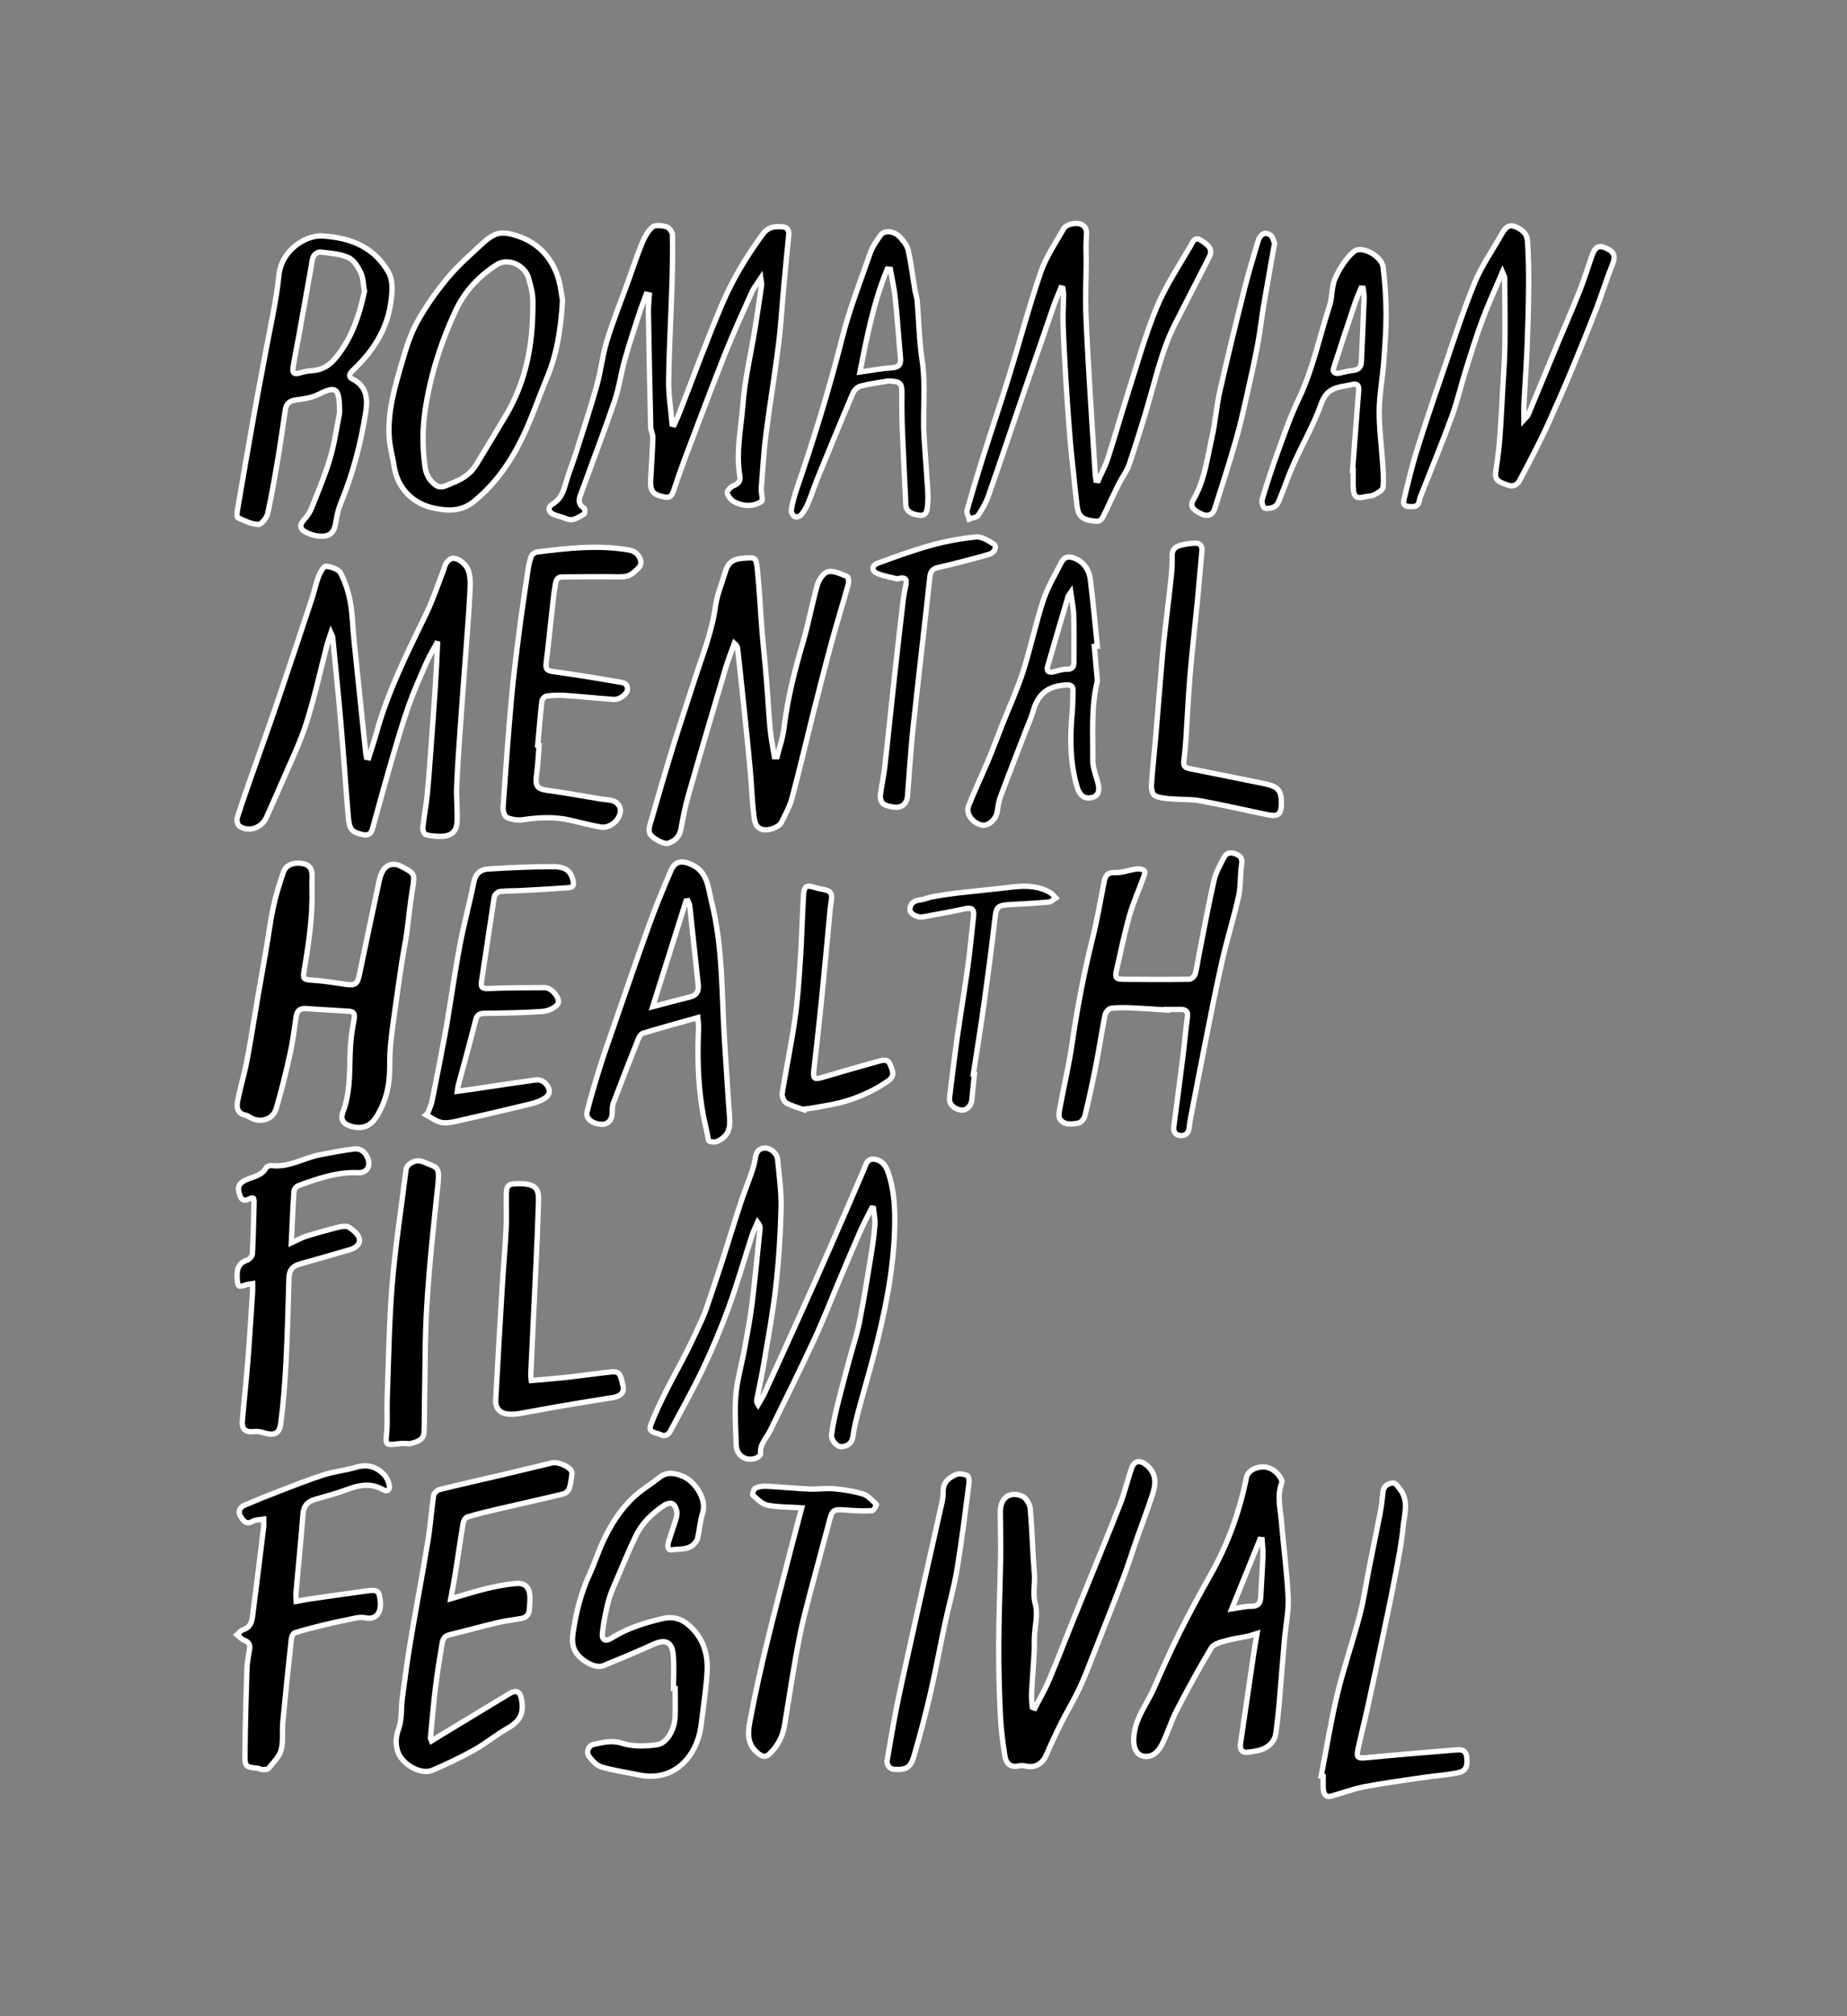<?xml version="1.0" encoding="utf-8"?>
<!-- Generator: Adobe Illustrator 27.2.0, SVG Export Plug-In . SVG Version: 6.00 Build 0)  -->
<svg version="1.1" id="Layer_1" xmlns="http://www.w3.org/2000/svg" xmlns:xlink="http://www.w3.org/1999/xlink" x="0px" y="0px"
	 fill="currentColor" stroke="#ffffff"
	 viewBox="0 0 346.63 378.15" style="enable-background:new 0 0 346.63 378.15;" xml:space="preserve">
<rect x="0" y="0" width="346.63" height="378.15" fill="#808080" stroke="none"/>
<g>
	<g>
		<path d="M163.61,226.56c-0.71,1.41-1.47,2.8-2.11,4.25c-1.34,3.04-2.63,6.1-3.92,9.16c-1.59,3.76-3.06,7.57-4.78,11.27
			c-2.66,5.73-5.47,11.4-8.26,17.07c-0.7,1.42-2,2.57-1.8,4.39c0.03,0.23-0.52,0.65-0.87,0.78c-1.86,0.68-3.64-0.47-3.7-2.44
			c-0.1-3.13-0.33-6.28-0.07-9.39c0.25-2.9,1.1-5.76,1.62-8.64c0.51-2.81,1.06-5.62,1.41-8.45c0.58-4.71,1.03-9.43,1.51-14.15
			c0.04-0.36-0.11-0.73-0.46-1.18c-0.36,0.84-0.78,1.66-1.06,2.52c-1.46,4.47-2.74,8.99-4.35,13.4c-1.43,3.94-3.07,7.82-4.87,11.61
			c-1.87,3.94-4.04,7.75-6.07,11.61c-0.43,0.82-1.12,1.09-1.91,0.68c-0.77-0.4-2.36-0.29-1.78-1.82c0.78-2.08,1.75-4.09,2.74-6.08
			c1.29-2.59,2.72-5.11,4.03-7.7c1-1.99,1.93-4.01,2.86-6.04c0.37-0.81,0.68-1.65,0.97-2.5c0.96-2.84,1.92-5.67,2.84-8.52
			c1.13-3.51,2.19-7.04,3.34-10.54c0.66-2.01,1.46-3.98,2.15-5.98c0.29-0.85,0.54-1.74,0.67-2.63c0.17-1.13,0.62-1.91,1.87-1.92
			c1.02-0.01,2.23,1.04,2.33,2.1c0.27,3.04,0.72,6.1,0.65,9.13c-0.12,4.93-0.44,9.87-0.99,14.77c-0.54,4.81-1.44,9.58-2.24,14.36
			c-0.38,2.29-0.9,4.56-1.34,6.84c-0.05,0.26-0.01,0.55,0.24,0.94c0.42-0.74,0.91-1.46,1.26-2.24c2.21-4.83,4.41-9.66,6.59-14.5
			c1.87-4.16,3.74-8.32,5.57-12.5c2.17-4.95,4.31-9.92,6.45-14.88c0.39-0.91,0.56-2.06,1.9-1.93c1.37,0.13,2.18,1.14,2.59,2.3
			c1.27,3.6,1.4,7.36,1.27,11.12c-0.28,7.91-1.88,15.6-3.88,23.23c-0.94,3.58-1.99,7.14-2.95,10.72c-0.4,1.51-0.77,3.04-0.98,4.59
			c-0.18,1.3-0.95,1.83-2.07,1.96c-0.9,0.1-2.09-1.2-1.95-2.26c0.24-1.83,0.64-3.64,1.08-5.43c0.71-2.9,1.5-5.78,2.27-8.67
			c0.62-2.33,1.41-4.64,1.88-7c0.83-4.18,1.5-8.39,2.19-12.6c0.31-1.91,0.58-3.83,0.72-5.75c0.07-0.99-0.18-2.01-0.28-3.02
			C163.82,226.57,163.71,226.56,163.61,226.56z"/>
		<path d="M47.4,240.75c-0.5,0.08-0.82,0.1-1.12,0.19c-1.58,0.52-1.67,0.44-1.77-1.17c-0.1-1.57,0.14-2.86,1.9-3.44
			c0.42-0.14,0.94-0.76,0.96-1.18c0.17-3.28,0.23-6.56,0.32-9.85c0-0.18-0.08-0.36-0.12-0.52c-0.13-0.05-0.24-0.14-0.3-0.12
			c-0.87,0.33-1.75,0.98-2.27-0.5c-0.5-1.44-0.24-2.21,1.1-2.84c1.35-0.63,2.99-0.76,3.83-2.29c0.14-0.26,0.69-0.46,1.02-0.42
			c3.26,0.39,6.01-1.42,9.04-2.02c2.14-0.42,4.29-0.83,6.45-1.1c1.27-0.16,2.13,0.58,2.6,1.8c0.58,1.49-0.23,2.72-1.84,2.65
			c-3.96-0.17-7.6,1.12-11.22,2.44c-0.36,0.13-0.79,0.66-0.81,1.03c-0.21,3.11-0.33,6.23-0.5,9.7c1.17-0.54,1.95-0.99,2.78-1.25
			c2.09-0.64,4.2-1.24,6.32-1.76c0.57-0.14,1.37-0.18,1.8,0.12c0.76,0.53,1.68,1.27,1.86,2.08c0.24,1.05-0.71,1.77-1.77,2.08
			c-3.15,0.91-6.29,1.83-9.45,2.71c-1.35,0.37-1.94,1.2-1.98,2.58c-0.15,5.23-0.28,10.46-0.55,15.68c-0.2,3.88-0.48,7.77-0.99,11.62
			c-0.27,2-1.25,2.33-3.19,1.75c-0.57-0.17-1.22-0.31-1.8-0.23c-1.57,0.21-2.36-0.4-2.22-2c0.32-3.78,0.74-7.55,1.04-11.33
			c0.34-4.26,0.59-8.52,0.88-12.78C47.43,241.89,47.4,241.38,47.4,240.75z"/>
		<path d="M99.72,258.92c2.34-0.21,4.61-0.38,6.86-0.63c2.73-0.3,5.45-0.71,8.18-0.99c1.4-0.14,1.69,0.31,2.17,2.69
			c0.23,1.15-0.41,1.68-1.35,2c-0.4,0.14-0.84,0.16-1.26,0.23c-3.44,0.57-6.89,1.12-10.33,1.71c-2.13,0.37-4.26,0.81-6.39,1.17
			c-0.75,0.12-1.53,0.18-2.27,0.11c-1.52-0.14-2.39-1.13-2.3-2.65c0.39-7.11,0.8-14.21,1.23-21.32c0.22-3.64,0.55-7.28,0.73-10.93
			c0.11-2.13-0.02-4.26,0.03-6.39c0.03-1.76,0.54-1.91,2.3-1.92c4.18-0.03,3.79,1.7,3.7,4.64c-0.21,6.8-0.59,13.59-0.9,20.38
			c-0.17,3.61-0.34,7.22-0.51,10.82C99.6,258.16,99.68,258.48,99.72,258.92z"/>
		<path d="M75.59,270.72c-0.13,0.01-0.61,0.03-1.08,0.09c-2.15,0.26-2.16,0.12-1.96-1.96c0.21-2.1,0.03-4.23,0.11-6.34
			c0.27-7.21,0.35-14.43,0.94-21.61c0.59-7.2,1.71-14.36,2.6-21.53c0.14-1.12,1.9-2.06,3.19-1.48c2.48,1.12,3.18,0.62,2.81,4.16
			c-0.79,7.48-1.61,14.96-2.08,22.47c-0.4,6.21-0.32,12.45-0.45,18.68c-0.04,1.81,0,3.62-0.09,5.43c-0.07,1.43-1.27,1.76-2.36,2.08
			C76.82,270.82,76.36,270.72,75.59,270.72z"/>
	</g>
	<g>
		<path d="M84.59,299.85c2.49-0.71,4.61-1.4,6.78-1.92c1.79-0.43,3.61-0.78,5.44-0.94c1.76-0.16,2.59,0.75,2.65,2.57
			c0.02,0.76-0.07,1.52-0.11,2.28c-0.05,0.93-0.54,1.52-1.46,1.69c-1.54,0.29-3.11,0.46-4.63,0.82c-3,0.71-5.97,1.55-8.97,2.27
			c-1.1,0.26-1.24,1.1-1.37,1.93c-0.42,2.58-0.86,5.16-1.17,7.75c-0.39,3.2-0.66,6.42-0.97,9.63c-0.01,0.12,0.09,0.26,0.21,0.58
			c0.71-0.44,1.37-0.85,2.03-1.25c4.19-2.54,8.39-5.07,12.58-7.61c1.28-0.77,2.01-0.43,2.28,1.07c0.49,2.71-0.33,4.11-2.69,5.46
			c-2.14,1.22-4.05,2.83-6.2,4.03c-2.53,1.41-5.17,2.66-7.83,3.8c-2.23,0.95-5.75-1.16-6.5-3.48c-0.5-1.56-0.38-2.82,0.18-4.38
			c0.63-1.76,0.41-3.82,0.67-5.73c0.47-3.58,0.95-7.17,1.55-10.73c1.04-6.21,2.22-12.41,3.24-18.62c0.47-2.85,0.66-5.75,1.08-8.61
			c0.06-0.43,0.69-0.99,1.15-1.1c3.99-0.99,8-1.88,12.01-2.82c3.04-0.71,6.07-1.47,9.11-2.18c1.02-0.24,3.1,0.63,3.59,1.51
			c0.12,0.22,0.11,0.55,0.07,0.82c-0.13,0.86-0.21,1.76-0.51,2.57c-0.15,0.4-0.67,0.84-1.11,0.94c-4.06,0.98-8.15,1.88-12.22,2.83
			c-1.94,0.45-3.88,0.91-5.79,1.49c-0.35,0.11-0.69,0.74-0.77,1.18c-0.53,3.19-0.98,6.39-1.49,9.58
			C85.2,296.67,84.92,298.05,84.59,299.85z"/>
		<path d="M194.2,320.39c0.92-1.8,1.95-3.55,2.73-5.41c1.66-3.94,3.18-7.94,4.79-11.9c2.82-6.96,5.7-13.89,8.46-20.87
			c0.89-2.24,1.41-4.63,2.22-6.91c0.51-1.45,1.67-1.48,2.86-0.45c1.85,1.61,1.66,3.53,1.02,5.49c-0.87,2.66-1.87,5.26-2.8,7.9
			c-0.88,2.5-1.66,5.04-2.6,7.52c-1.83,4.83-3.74,9.64-5.64,14.44c-0.86,2.18-1.68,4.37-2.68,6.49c-1.03,2.18-2.29,4.25-3.37,6.4
			c-1,2-1.95,4.02-2.83,6.07c-0.72,1.66-2.13,2.47-3.85,2.07c-0.41-0.09-0.87-0.14-1.27-0.04c-1.61,0.39-2.44-0.48-2.65-1.84
			c-0.4-2.53-0.73-5.09-0.85-7.65c-0.21-4.42-0.33-8.85-0.31-13.27c0.02-5.37,0.26-10.74,0.35-16.12c0.05-2.9-0.04-5.81-0.05-8.72
			c-0.01-2.61,1.66-3.95,4.07-3c0.73,0.29,1.46,1.49,1.54,2.33c0.37,4.1,0.45,8.22,0.79,12.33c0.15,1.85-0.37,3.64,0.17,5.6
			c0.52,1.9-0.08,4.1-0.17,6.16c-0.04,1.03,0.01,2.06-0.05,3.09c-0.15,2.54-0.36,5.08-0.49,7.62c-0.04,0.83,0.09,1.67,0.15,2.5
			C193.88,320.29,194.04,320.34,194.2,320.39z"/>
		<path d="M235.92,306.35c-0.8,0.24-1.27,0.43-1.76,0.53c-1.39,0.29-2.81,0.47-4.18,0.86c-0.94,0.27-2.21,0.59-2.64,1.3
			c-2.3,3.83-4.45,7.76-6.5,11.73c-1.06,2.05-1.72,4.31-2.76,6.38c-0.6,1.2-1.58,2.35-3.13,2.27c-1.87-0.09-2.46-2-2.07-4.46
			c0.49-3.13,2.44-5.51,3.65-8.26c1.55-3.53,3.13-7.05,4.85-10.5c1.83-3.65,3.78-7.25,5.79-10.81c3.27-5.77,5.49-11.91,6.78-18.41
			c0.12-0.61,0.91-1.32,1.54-1.56c1.88-0.7,3.5-0.15,4.67,1.51c0.23,0.33,0.52,0.86,0.41,1.15c-0.96,2.4-0.29,4.8-0.09,7.18
			c0.39,4.78,1.05,9.55,1.27,14.34c0.12,2.62-0.46,5.27-0.69,7.91c-0.37,4.2-0.68,8.41-1.05,12.62c-0.15,1.66-0.34,3.31-0.57,4.96
			c-0.23,1.63-1.51,2.83-3.38,3.24c-0.6,0.13-1.22,0.24-1.83,0.3c-1.14,0.12-1.59-0.47-1.42-1.63c0.82-5.49,1.61-10.98,2.42-16.47
			C235.41,309.22,235.65,307.93,235.92,306.35z M231.16,301.75c1.44-0.21,2.56-0.51,3.66-0.49c1.28,0.03,1.72-0.56,1.78-1.68
			c0.14-2.65,0.32-5.3,0.42-7.96c0.04-0.95-0.11-1.9-0.17-2.85c-0.13-0.01-0.27-0.02-0.4-0.04
			C234.72,292.97,233,297.2,231.16,301.75z"/>
		<path d="M49.48,284.93c-0.8,0.13-1.54,0.07-2.04,0.38c-1.26,0.77-1.8-0.17-2.28-0.9c-0.57-0.88-0.17-1.71,0.75-2.11
			c2.14-0.92,4.3-1.79,6.47-2.62c2.79-1.07,5.58-2.18,8.43-3.09c1.96-0.62,4.06-0.82,6.04-1.41c2.09-0.62,3.79-0.09,5.22,1.38
			c0.5,0.51,0.86,1.28,0.99,1.98c0.14,0.75-0.24,1.38-1.19,0.84c-2.18-1.25-4.33-0.91-6.56-0.08c-1.99,0.75-4.06,1.31-6.11,1.89
			c-1.45,0.41-2.22,1.19-2.34,2.79c-0.38,4.93-0.88,9.86-1.32,14.79c-0.04,0.46,0.03,0.93,0.06,1.58c0.94-0.17,1.75-0.35,2.57-0.47
			c3.63-0.52,7.26-1.04,10.89-1.53c0.85-0.11,1.91-0.24,2.14,0.85c0.21,0.99,0.33,2.2-0.05,3.08c-0.37,0.86-1.23,1.45-2.59,1.14
			c-1.16-0.26-2.5,0.23-3.75,0.46c-1.45,0.27-2.88,0.6-4.31,0.95c-1.74,0.43-3.47,0.86-5.18,1.4c-0.31,0.1-0.59,0.71-0.64,1.11
			c-0.57,5.24-1.12,10.48-1.61,15.73c-0.16,1.73,0.13,3.55-0.32,5.17c-0.35,1.28-1.5,2.36-2.38,3.45c-0.19,0.23-0.78,0.19-1.18,0.19
			c-0.27,0-0.54-0.21-0.82-0.24c-2.3-0.25-2.42-0.25-2.4-2.68c0.05-5.32,0.2-10.64,0.37-15.96c0.04-1.27,0.32-2.53,0.51-3.8
			c0.13-0.87-0.29-1.29-1.07-1.6c-0.49-0.19-0.86-0.66-1.29-1c0.37-0.32,0.69-0.8,1.12-0.93c1.76-0.57,1.73-2.09,1.9-3.46
			c0.69-5.28,1.33-10.57,1.97-15.85C49.52,285.99,49.48,285.61,49.48,284.93z"/>
		<path d="M126.39,316.67c0-2.09,0.14-4.19-0.04-6.27c-0.22-2.5-1.48-3.03-3.74-2c-3.11,1.41-6.27,2.73-9.43,4.02
			c-1.35,0.55-3.88-0.81-5-2.37c-0.86-1.21-0.81-2.57-0.63-3.81c0.55-3.81,1.49-7.53,3.12-11.05c0.91-1.97,1.57-4.07,2.48-6.04
			c1.52-3.29,3.46-6.34,6.21-8.75c1.38-1.21,2.98-2.16,4.41-3.31c1.47-1.19,3.09-0.76,4.46-0.17c2.17,0.92,4.48,4.24,3.63,6.87
			c-0.49,1.52-0.59,3.17-0.94,4.75c-0.08,0.38-0.39,0.74-0.67,1.04c-1.14,1.18-2.74,0.86-4.13,1.09c-0.91,0.16-0.84-0.84-0.65-1.49
			c0.38-1.28,0.85-2.53,1.24-3.8c0.18-0.59,0.39-1.23,0.32-1.81c-0.07-0.55-0.36-1.25-0.79-1.53c-0.32-0.21-1.11-0.04-1.52,0.23
			c-2.25,1.49-4.2,3.33-5.39,5.78c-1.32,2.73-2.47,5.55-3.66,8.34c-0.56,1.31-1.16,2.63-1.51,4c-0.49,1.91-0.88,3.87-1.1,5.83
			c-0.15,1.41,0.53,1.75,1.74,0.99c2.94-1.85,6.2-2.85,9.54-3.64c1.82-0.43,3.44-0.06,4.89,1.2c2.66,2.3,3.65,5.29,3.48,8.66
			c-0.13,2.61-0.51,5.22-0.84,7.82c-0.21,1.61-0.34,3.26-0.84,4.79c-1.58,4.85-5.61,8.03-11.19,6.84c-2.31-0.49-4.68-0.81-6.94-1.47
			c-0.9-0.27-1.72-1.16-2.33-1.96c-0.62-0.81-0.15-2.07,0.85-2.28c1.75-0.37,3.4-0.84,5.38-0.2c1.99,0.64,4.34,0.55,6.46,0.27
			c1.93-0.25,3.39-2.9,3.45-5.42c0.04-1.71,0.01-3.43,0-5.14C126.6,316.67,126.5,316.67,126.39,316.67z"/>
		<path d="M247.95,333.1c0.99-5.12,1.81-10.28,3.03-15.34c1.2-4.98,2.9-9.83,4.2-14.79c0.76-2.88,1.17-5.86,1.75-8.79
			c0.69-3.5,1.43-6.99,2.1-10.49c0.24-1.26,0.38-2.53,0.51-3.81c0.1-0.92,0.54-1.44,1.46-1.68c0.96-0.25,1.15,0.4,1.62,0.96
			c1.88,2.26,0.94,4.79,0.71,7.18c-0.31,3.16-0.93,6.29-1.53,9.42c-0.79,4.15-1.67,8.27-2.54,12.4c-0.84,3.98-1.69,7.95-2.56,11.92
			c-0.57,2.6-1.23,5.18-1.8,7.78c-0.4,1.82-0.17,1.96,1.63,1.79c5.49-0.53,10.99-0.99,16.49-1.43c0.9-0.07,2-0.22,2.22,1.18
			c0.27,1.72-0.08,2.76-1.53,3.06c-2.26,0.47-4.59,0.61-6.87,0.95c-3.62,0.53-7.25,1.02-10.85,1.71c-2.09,0.4-4.11,1.19-6.18,1.75
			c-1.02,0.28-1.38-0.44-1.46-1.27c-0.07-0.8-0.02-1.62-0.02-2.43C248.21,333.15,248.08,333.12,247.95,333.1z"/>
		<path d="M150.46,282.79c-2.29-0.15-4.4-0.1-6.43-0.49c-1-0.19-1.89-1.13-2.72-1.87c-0.15-0.13,0.12-1.14,0.42-1.3
			c0.6-0.3,1.36-0.42,2.04-0.39c2.7,0.14,5.39,0.41,8.08,0.53c1.56,0.07,3.14-0.19,4.69-0.05c1.83,0.17,3.68,0.45,5.43,0.99
			c0.96,0.3,1.74,1.23,2.51,1.96c0.06,0.06-0.51,1.15-0.83,1.17c-1.5,0.08-3.01,0.01-4.52-0.1c-2.93-0.22-2.9-0.23-3.66,2.69
			c-1.48,5.63-3.05,11.24-4.48,16.89c-0.7,2.76-1.22,5.56-1.72,8.37c-0.73,4.15-1.36,8.32-2.05,12.48c-0.35,2.08-1.32,3.86-2.83,5.3
			c-0.63,0.6-1.27,0.56-2.11-0.11c-2.3-1.83-1.89-4.22-1.45-6.5c0.89-4.66,1.91-9.3,3.03-13.92c1.49-6.15,3.12-12.26,4.69-18.39
			C149.17,287.67,149.8,285.3,150.46,282.79z"/>
		<path d="M166.47,330.29c0.59-3.33,1.12-6.67,1.78-9.98c0.74-3.73,1.58-7.43,2.4-11.14c1.1-5,2.23-10,3.35-15
			c0.79-3.51,1.6-7.02,2.37-10.54c0.27-1.25,0.66-2.53,0.63-3.79c-0.05-1.82,1.06-2.68,2.4-3.28c0.58-0.26,1.49-0.1,2.12,0.17
			c0.28,0.12,0.4,0.99,0.33,1.49c-0.7,5.37-1.35,10.75-2.24,16.09c-0.56,3.4-1.53,6.72-2.25,10.1c-0.94,4.36-1.73,8.76-2.73,13.11
			c-0.93,4.01-1.98,8-3.14,11.95c-0.61,2.08-1.54,2.52-3.66,2.37C166.98,331.77,166.51,331.22,166.47,330.29z"/>
	</g>
	<g>
		<path d="M69.2,142.12c0.49-1.56,1.02-3.1,1.45-4.68c2.17-7.84,5.82-15.06,9.34-22.34c1.27-2.64,2.19-5.45,3.26-8.18
			c0.03-0.09,0.06-0.18,0.08-0.27c0.27-1.14,1.06-2.16,2.12-1.9c0.93,0.23,2.01,1.18,2.38,2.08c0.47,1.17,0.45,2.6,0.38,3.91
			c-0.17,3.61-0.47,7.22-0.73,10.82c-0.35,4.79-0.73,9.57-1.06,14.35c-0.27,3.84-0.55,7.69-0.71,11.53
			c-0.09,2.16,0.15,4.34,0.08,6.5c-0.06,2.03-1.05,2.91-3.09,2.92c-0.94,0-1.91-0.07-2.81-0.32c-0.29-0.08-0.59-0.84-0.55-1.26
			c0.23-2.11,0.64-4.2,0.85-6.32c0.33-3.44,0.55-6.88,0.81-10.33c0.45-6.06,0.9-12.12,1.13-18.3c-0.69,1.28-1.47,2.53-2.06,3.86
			c-1.19,2.7-2.4,5.4-3.38,8.17c-1.19,3.39-2.2,6.86-3.21,10.31c-1.24,4.24-2.4,8.51-3.58,12.77c-0.26,0.95-0.81,1.32-1.8,1.1
			c-2.13-0.48-2.54-0.92-2.76-3.6c-0.48-5.77-0.87-11.56-1.37-17.33c-0.46-5.39-1.02-10.77-1.54-16.16
			c-0.01-0.13-0.11-0.24-0.33-0.73c-0.29,0.88-0.52,1.46-0.68,2.06c-1.3,4.95-2.37,9.98-3.93,14.85c-1.24,3.86-3.06,7.54-4.66,11.28
			c-0.91,2.13-1.88,4.22-2.81,6.34c-0.88,2.02-3.29,2.89-5.08,1.71c-0.35-0.23-0.56-1.12-0.42-1.57c0.9-2.85,1.9-5.66,2.89-8.48
			c1.58-4.53,3.22-9.05,4.76-13.59c2.16-6.34,4.26-12.69,6.37-19.05c0.46-1.39,0.74-2.84,1.26-4.2c0.28-0.73,0.97-1.91,1.36-1.87
			c0.99,0.11,2.38,0.55,2.77,1.3c0.89,1.69,1.48,3.61,1.82,5.5c0.42,2.33,0.44,4.73,0.69,7.1c0.72,7.09,1.47,14.17,2.21,21.26
			c0.02,0.23,0.09,0.45,0.13,0.68C68.92,142.06,69.06,142.09,69.2,142.12z"/>
		<path d="M145.83,141.95c0.45-1.79,1.09-3.55,1.3-5.36c0.65-5.5,2-10.83,3.57-16.14c1.05-3.55,1.69-7.22,2.71-10.79
			c0.28-0.97,1.18-2.27,2-2.44c1.1-0.22,2.41,0.45,3.57,0.9c0.24,0.09,0.35,0.98,0.23,1.42c-0.98,3.52-2.07,7.02-3.04,10.55
			c-1.19,4.35-2.3,8.73-3.41,13.1c-1.38,5.49-2.66,11.01-4.12,16.48c-0.42,1.59-1.25,3.08-1.99,4.57c-0.47,0.95-2.47,1.63-3.57,1.33
			c-1.41-0.39-1.48-1.72-1.61-2.76c-0.34-2.73-0.42-5.48-0.66-8.22c-0.33-3.69-0.72-7.38-1.1-11.07c-0.41-3.97-0.84-7.95-1.28-11.92
			c-0.03-0.3-0.2-0.59-0.61-0.95c-0.56,1.57-1.19,3.11-1.66,4.71c-2.37,7.98-4.73,15.96-7.02,23.96c-0.59,2.05-0.97,4.16-1.37,6.26
			c-0.26,1.4-1.17,2.17-2.39,2.58c-0.82,0.27-3.19-1.08-3.45-1.9c-0.14-0.42-0.13-0.95-0.01-1.37c1.45-5.02,2.9-10.04,4.44-15.04
			c1.26-4.09,2.64-8.14,3.94-12.22c1.46-4.56,3.29-9,3.95-13.81c0.31-2.27,1.26-4.46,1.91-6.69c0.45-1.54,1.38-2.28,3.08-2.41
			c2.51-0.2,2.64-0.35,2.9,2.14c0.4,3.82,0.56,7.66,0.87,11.48c0.25,3.08,0.59,6.15,0.84,9.23c0.25,3.08,0.4,6.17,0.69,9.25
			c0.16,1.72,0.53,3.42,0.8,5.13C145.51,141.96,145.67,141.96,145.83,141.95z"/>
		<path d="M101.17,139.87c-0.15,1.79-0.22,3.6-0.46,5.38c-0.31,2.28,0.06,2.73,2.32,3.03c3.21,0.43,6.4,1.03,9.59,1.55
			c0.89,0.14,1.84,0.13,2.65,0.46c0.5,0.2,1.07,0.88,1.14,1.41c0.24,1.85-1.81,3.74-3.7,3.41c-1.91-0.33-3.78-0.84-5.67-1.28
			c-2.97-0.69-5.93-0.52-8.92-0.09c-0.97,0.14-2.1-0.03-2.99-0.43c-0.45-0.21-0.77-1.27-0.72-1.92c0.47-6.78,0.97-13.55,1.57-20.32
			c0.36-4.07,0.88-8.13,1.4-12.19c0.5-3.92,1.09-7.82,1.67-11.73c0.14-0.94,0.31-1.89,0.64-2.77c0.14-0.38,0.69-0.8,1.1-0.85
			c5.71-0.71,11.42-1.37,17.17-0.39c1.16,0.2,1.93,0.81,2.25,1.92c0.32,1.09-0.52,1.55-1.18,2.2c-0.89,0.87-1.84,0.95-2.99,0.93
			c-3.52-0.06-7.04-0.01-10.56,0.02c-1.14,0.01-1.19,0.99-1.31,1.73c-0.28,1.69-0.44,3.39-0.63,5.1c-0.35,3.11-0.65,6.23-1.05,9.33
			c-0.14,1.13,0.22,1.44,1.34,1.59c4.01,0.54,8.01,1.2,12,1.89c0.8,0.14,1.99,0.13,1.93,1.44c-0.04,0.91-1.5,1.96-2.59,1.89
			c-3.07-0.22-6.12-0.54-9.19-0.75c-1.13-0.08-2.29-0.02-3.41,0.12c-0.34,0.04-0.83,0.57-0.87,0.92c-0.32,2.78-0.54,5.58-0.79,8.37
			C100.98,139.86,101.07,139.87,101.17,139.87z"/>
		<path d="M205.37,121.22c0.17,1.93,0.35,3.86,0.52,5.8c0.02,0.28,0.08,0.59,0.02,0.85c-1.16,4.81-0.77,9.71-0.83,14.57
			c-0.02,1.33,0.47,2.7,0.87,4.01c0.52,1.71,0.26,2.78-0.93,3.1c-1.47,0.4-2.4-0.31-2.88-1.96c-1.35-4.59-1.35-9.26-0.92-13.97
			c0.12-1.36,0.12-2.74,0.15-4.1c0.02-0.86-0.42-1.11-1.28-1.06c-3.51,0.22-5.3,1.68-6.25,5.07c-0.32,1.13-0.84,2.21-1.26,3.32
			c-1.62,4.21-3.27,8.42-4.85,12.65c-0.33,0.88-0.43,1.85-0.59,2.78c-0.25,1.45-1.71,2.71-2.88,2.46c-1.72-0.37-3.06-2.12-2.49-3.58
			c1.09-2.79,2.4-5.48,3.56-8.24c0.96-2.28,1.82-4.61,2.73-6.91c1.32-3.35,2.84-6.64,3.94-10.06c1.41-4.39,2.34-8.94,3.78-13.32
			c0.82-2.5,2.22-4.82,3.43-7.19c0.56-1.09,1.47-1.17,2.56-0.69c1.76,0.77,2.64,2.22,2.86,3.99c0.51,4.14,0.88,8.29,1.31,12.44
			C205.73,121.18,205.55,121.2,205.37,121.22z M200.95,111.11c-0.31,0.46-0.45,0.6-0.5,0.76c-1.3,4.41-2.61,8.81-3.87,13.23
			c-0.2,0.72,0.22,1.08,0.98,0.93c0.89-0.18,1.78-0.54,2.66-0.52c1.2,0.03,1.33-0.59,1.33-1.51c-0.02-2.85,0.05-5.7-0.04-8.55
			C201.48,114.1,201.18,112.77,200.95,111.11z"/>
		<path d="M240.48,150.54c0.01,2.21-0.55,2.69-2.73,2.24c-4.15-0.86-8.28-1.82-12.44-2.58c-1.8-0.33-3.69-0.21-5.53-0.37
			c-1.03-0.09-2.14-0.16-3.03-0.6c-0.45-0.22-0.71-1.28-0.66-1.94c0.21-3.16,0.57-6.31,0.84-9.47c0.44-5.18,0.83-10.36,1.29-15.53
			c0.23-2.6,0.56-5.19,0.86-7.79c0.26-2.26,0.55-4.52,0.77-6.78c0.11-1.13,0.17-2.28,0.12-3.41c-0.05-1.12,0.53-1.74,1.46-2
			c0.95-0.27,1.96-0.42,2.95-0.44c0.83-0.02,1.27,0.54,1.19,1.42c-0.29,3.1-0.54,6.21-0.84,9.31c-0.46,4.72-1,9.43-1.4,14.15
			c-0.33,3.93-0.5,7.87-0.76,11.81c-0.1,1.42-0.23,2.85-0.4,4.26c-0.11,0.86,0.24,1.17,1.05,1.33c4.71,0.92,9.41,1.9,14.12,2.84
			C239.8,147.5,240.47,148.23,240.48,150.54z"/>
		<path d="M168.39,108.57c-1.03-0.27-2.49-0.48-3.8-1.05c-1.03-0.44-1-1.46,0.08-1.86c3.33-1.24,6.69-2.45,10.11-3.4
			c2.74-0.76,5.57-1.28,8.4-1.55c1.05-0.1,2.29,0.68,3.28,1.31c0.71,0.45,0.25,1.6-0.79,1.92c-1.9,0.58-3.83,1.07-5.76,1.57
			c-1.29,0.33-2.59,0.63-3.89,0.93c-0.95,0.22-1.4,0.72-1.51,1.77c-1.03,9.46-2.15,18.9-3.16,28.36c-0.45,4.21-0.69,8.44-1.03,12.66
			c-0.12,1.5-1.04,2.32-2.5,2.15c-0.7-0.08-1.48-0.22-2.03-0.61c-0.38-0.26-0.63-1.02-0.58-1.52c0.19-1.74,0.61-3.45,0.81-5.19
			c0.67-5.91,1.26-11.82,1.91-17.73c0.51-4.64,1.04-9.27,1.59-13.9c0.11-0.9,0.29-1.78,0.48-2.67
			C170.2,108.74,170.07,108.08,168.39,108.57z"/>
	</g>
	<g>
		<path d="M58.55,166.76c0.14,5.12-0.61,10.15-1.46,15.17c-0.3,1.78-0.12,1.79,1.63,1.91c2.04,0.14,4.06,0.46,6.09,0.76
			c1.85,0.27,2.26,0,2.63-1.77c1.22-5.87,2.46-11.73,3.72-17.6c0.13-0.6,0.33-1.21,0.61-1.75c0.68-1.32,2.04-1.72,3.36-1.06
			c2.83,1.43,2.76,1.43,2.23,4.63c-0.44,2.61-0.65,5.26-1.02,7.88c-0.26,1.86-0.65,3.69-0.93,5.55c-0.4,2.62-0.78,5.24-1.14,7.86
			c-0.36,2.62-0.75,5.24-1,7.88c-0.16,1.65-0.09,3.32-0.16,4.99c-0.11,2.7-0.73,5.24-2.09,7.64c-1.25,2.21-2.61,3-4.96,2.44
			c-1.53-0.37-2.27-1.26-1.71-2.7c1.75-4.53,1.04-9.29,1.56-13.93c0.13-1.18,0.35-2.35,0.55-3.53c0.13-0.75,0.05-1.4-0.87-1.46
			c-2.7-0.19-5.41-0.3-8.11-0.51c-1.22-0.1-1.74,0.43-1.91,1.56c-0.35,2.31-0.62,4.63-1.13,6.9c-0.77,3.47-1.6,6.93-2.62,10.33
			c-0.63,2.12-3.11,2.77-5.02,1.54c-0.2-0.13-0.41-0.28-0.63-0.32c-1.59-0.26-1.83-1.43-1.58-2.66c0.51-2.55,1.27-5.06,1.76-7.62
			c0.74-3.87,1.33-7.77,2-11.66c0.52-3.04,1.07-6.08,1.59-9.12c0.46-2.67,0.79-5.37,1.36-8.02c0.48-2.22,1.16-4.41,1.91-6.56
			c0.47-1.36,1.97-1.86,3.6-1.56c1.55,0.28,1.81,1.32,1.76,2.63C58.53,165.33,58.55,166.04,58.55,166.76z"/>
		<path d="M219.18,189.44c-2.27-0.14-4.55-0.31-6.82-0.41c-1.3-0.05-2.61-0.09-3.89,0.09c-0.42,0.06-0.99,0.76-1.09,1.25
			c-0.62,3.08-1.07,6.19-1.67,9.26c-0.63,3.22-1.32,6.42-2.09,9.61c-0.13,0.54-0.71,1.28-1.19,1.38c-1.23,0.25-2.73,0.45-3.51-0.74
			c-0.39-0.59-0.06-1.72,0.09-2.58c0.7-3.82,1.62-7.61,2.17-11.45c0.95-6.55,2.17-13.03,3.77-19.46c0.9-3.59,1.54-7.25,2.24-10.89
			c0.23-1.22,0.58-1.91,2.09-1.84c1.33,0.06,2.68-0.51,4.04-0.69c0.49-0.06,1.23,0.07,1.47,0.39c0.2,0.26-0.12,0.97-0.29,1.45
			c-0.84,2.31-1.86,4.56-2.53,6.92c-0.93,3.29-1.62,6.65-2.38,9.99c-0.4,1.73-0.25,1.94,1.49,1.95c4.03,0.03,8.06,0.05,12.1-0.01
			c0.39-0.01,1.01-0.55,1.12-0.96c0.36-1.28,0.51-2.61,0.77-3.91c0.9-4.56,1.74-9.14,2.77-13.68c0.34-1.5,1.15-2.91,1.87-4.3
			c0.45-0.86,1.25-1.05,2.21-0.64c0.92,0.39,1.27,0.84,1.1,1.95c-0.31,1.96-0.14,4.01-0.56,5.93c-0.87,3.94-2.09,7.8-3,11.73
			c-1.06,4.58-1.95,9.19-2.88,13.8c-1.08,5.4-2.12,10.81-3.16,16.22c-0.11,0.56-0.19,1.13-0.25,1.69c-0.1,1.04-0.67,1.58-1.7,1.47
			c-1.02-0.11-1.3-0.79-1.17-1.75c0.58-4.34,1.15-8.68,1.69-13.02c0.31-2.5,0.53-5.01,0.86-7.5c0.14-1.07-0.37-1.36-1.26-1.37
			c-0.81-0.01-1.61,0-2.42,0C219.19,189.36,219.19,189.4,219.18,189.44z"/>
		<path d="M130.95,190.85c-3.55,1-6.92,1.92-10.27,2.93c-0.37,0.11-0.72,0.64-0.88,1.06c-1.6,4.01-3.18,8.03-4.7,12.06
			c-0.23,0.6-0.18,1.31-0.21,1.97c-0.05,1.21-0.82,2.03-1.93,2c-1.73-0.04-3.11-1.08-2.79-2.33c0.72-2.89,1.59-5.75,2.48-8.6
			c0.78-2.48,1.65-4.93,2.51-7.39c2.21-6.36,4.37-12.74,6.66-19.07c1.24-3.43,2.64-6.8,4.07-10.15c0.79-1.86,2.02-1.98,3.75-1.25
			c3.24,1.38,3.24,4.49,3.9,7.08c2.13,8.46,1.88,17.17,2.42,25.8c0.31,4.87,0.6,9.74,0.97,14.61c0.17,2.26-0.34,3.52-2.24,4.46
			c-0.44,0.22-1.11,0.19-1.57,0.01c-0.23-0.09-0.25-0.77-0.34-1.18c-0.35-1.64-0.75-3.27-1.01-4.93c-0.81-5.1-0.9-10.24-0.66-15.38
			C131.1,192.15,131.02,191.72,130.95,190.85z M129.09,168.93c-0.11,0.02-0.23,0.03-0.34,0.05c-2.07,6.56-4.14,13.12-6.26,19.83
			c2.37-0.62,4.64-1.25,6.93-1.8c1.29-0.31,1.76-1.03,1.61-2.35c-0.55-4.91-1.04-9.83-1.58-14.75
			C129.42,169.57,129.22,169.26,129.09,168.93z"/>
		<path d="M80.31,208.7c0.26-0.74,0.62-1.46,0.78-2.22c0.84-4.15,1.64-8.3,2.42-12.46c0.38-2.01,0.68-4.03,1.01-6.05
			c0.62-3.75,1.16-7.51,1.89-11.24c0.75-3.78,1.77-7.5,2.51-11.27c0.32-1.62,1.27-2.39,2.69-2.48c4.08-0.24,8.16-0.45,12.25-0.43
			c2.41,0.01,3.28,0.88,3.7,2.63c0.19,0.79-0.02,1.25-0.81,1.31c-3.04,0.21-6.08,0.39-9.12,0.55c-1.28,0.07-2.57,0.01-3.84,0.17
			c-0.4,0.05-0.97,0.63-1.03,1.03c-0.83,5.27-1.57,10.55-2.39,15.82c-0.19,1.24,0.22,1.39,1.37,1.34c3.52-0.15,7.04-0.16,10.56-0.16
			c1.28,0,3.02,2.17,2.37,3.08c-0.55,0.77-1.85,1.31-2.86,1.38c-3.66,0.26-7.33,0.3-11,0.36c-0.94,0.02-1.31,0.36-1.54,1.26
			c-1.04,4.1-2.17,8.18-3.27,12.27c-0.07,0.27-0.08,0.55-0.16,1.08c1.16-0.16,2.21-0.3,3.26-0.45c3.77-0.56,7.53-1.14,11.3-1.66
			c1.16-0.16,2.06,0.42,2.53,1.46c0.54,1.18-0.38,1.82-1.2,2.25c-0.87,0.46-1.86,0.71-2.82,0.94c-4.44,1.06-8.88,2.11-13.34,3.1
			c-0.92,0.21-1.94,0.39-2.83,0.18c-0.98-0.23-1.86-0.92-2.78-1.41C80.1,208.96,80.2,208.83,80.31,208.7z"/>
		<path d="M150.97,208.16c-1.15-0.42-2.38-0.71-3.42-1.32c-0.46-0.27-0.84-1.24-0.75-1.8c0.75-4.68,1.74-9.32,2.4-14.01
			c0.53-3.75,0.77-7.54,1.02-11.32c0.26-3.94,0.34-7.88,0.58-11.82c0.11-1.75,0.56-1.96,2.28-1.4c0.05,0.01,0.09,0.04,0.13,0.05
			c0.92,0.28,2.25,0.29,2.66,0.91c0.44,0.66,0.04,1.9-0.05,2.88c-0.56,6.01-1.12,12.01-1.72,18.01c-0.42,4.16-0.91,8.31-1.37,12.46
			c-0.16,1.49,0.11,1.7,1.53,1.29c3.51-1.03,7.03-2.06,10.56-3.03c0.79-0.22,1.79-0.54,2.23,0.58c0.42,1.07,1.04,2.11-0.41,3.11
			c-2.08,1.45-4.24,2.51-6.66,3.37c-2.62,0.93-5.27,1.3-7.95,1.76c-0.33,0.06-0.66,0.07-0.99,0.11
			C151.01,208.05,150.99,208.11,150.97,208.16z"/>
		<path d="M182.86,201.51c-0.16,1.61-0.31,3.21-0.48,4.82c-0.12,1.12-1.03,1.97-1.95,1.87c-1.38-0.16-2.37-1.13-2.23-2.32
			c0.47-3.87,0.94-7.74,1.49-11.6c0.61-4.32,1.34-8.63,1.94-12.96c0.43-3.16,0.72-6.33,1.08-9.5c0.15-1.33-0.36-1.66-1.66-1.37
			c-2.59,0.58-5.21,1.02-7.82,1.51c-1.05,0.2-2.48-0.56-2.46-1.37c0.02-1.22,0.81-1.67,1.95-1.81c0.78-0.1,1.53-0.46,2.31-0.6
			c1.54-0.27,3.08-0.51,4.63-0.69c3.48-0.4,6.98-0.73,10.46-1.14c2.46-0.29,4.86-0.2,7.05,1.11c0.37,0.22,0.64,0.63,0.95,0.95
			c-0.41,0.26-0.79,0.72-1.22,0.76c-2.41,0.22-4.82,0.35-7.23,0.48c-2.57,0.15-2.7,0.4-2.98,2.91c-0.6,5.28-1.31,10.56-2.04,15.83
			c-0.61,4.37-1.32,8.73-1.99,13.09C182.72,201.49,182.79,201.5,182.86,201.51z"/>
	</g>
	<g>
		<path d="M142.77,52.18c-0.73,1.12-1.33,1.84-1.7,2.67c-1.72,3.85-3.48,7.69-5.04,11.61c-2.53,6.36-4.93,12.77-7.36,19.17
			c-0.77,2.04-1.49,4.1-2.17,6.17c-0.54,1.65-0.98,1.66-2.61,1.22c-1.86-0.51-1.83-1.72-1.77-3.1c0.13-2.6,0.32-5.2,0.4-7.8
			c0.02-0.68-0.39-1.37-0.4-2.05c-0.17-7.21-0.32-14.43-0.44-21.64c-0.02-1.04,0.12-2.08,0.19-3.12c-0.19-0.04-0.39-0.08-0.58-0.12
			c-0.44,1.2-0.93,2.39-1.32,3.61c-0.94,2.9-1.91,5.79-2.73,8.72c-0.72,2.56-1.06,5.24-1.92,7.75c-1.91,5.6-4.04,11.12-6.05,16.69
			c-0.42,1.15-1.18,2.4,0.39,3.39c0.16,0.1,0.11,1.01-0.06,1.09c-1.02,0.5-1.97,1.4-3.29,0.86c-0.7-0.29-1.45-0.47-2.17-0.72
			c-1.23-0.43-1.49-1.42-0.42-2.06c1.68-1,2.09-2.59,2.57-4.25c0.52-1.77,1.22-3.5,1.78-5.26c1.34-4.21,2.73-8.4,3.92-12.65
			c0.78-2.78,1.07-5.71,1.92-8.47c1.17-3.81,2.67-7.52,4.03-11.28c0.84-2.32,1.6-4.66,2.53-6.94c0.46-1.12,1.08-2.33,1.97-3.08
			c0.53-0.45,1.79-0.29,2.63-0.06c0.5,0.14,1.12,0.96,1.13,1.49c0.06,3.18,0.01,6.36-0.09,9.54c-0.19,5.94-0.54,11.88-0.62,17.82
			c-0.04,2.72,0.42,5.45,0.65,8.18c0.13,0.03,0.26,0.07,0.39,0.1c0.29-0.65,0.61-1.29,0.87-1.96c2.68-6.86,5.2-13.79,8.08-20.57
			c2-4.71,4.65-9.11,7.71-13.26c1.04-1.41,2.36-1.44,3.79-1.31c0.87,0.08,1.13,0.73,1.04,1.56c-0.31,3.07-0.61,6.15-0.89,9.22
			c-0.35,3.78-0.56,7.58-1.03,11.35c-0.71,5.71-1.67,11.39-2.39,17.1c-0.41,3.25-0.57,6.54-0.84,9.81
			c-0.02,0.19,0.01,0.38,0.02,0.57c0.03,0.64,0.33,1.66,0.05,1.85c-0.69,0.48-1.65,0.78-2.5,0.78c-0.91,0-1.9-0.28-2.7-0.72
			c-0.57-0.31-1.13-1.02-1.25-1.64c-0.07-0.37,0.63-1.13,1.13-1.32c0.93-0.35,1.39-0.91,1.23-1.81c-0.77-4.54,0.24-9.02,0.58-13.5
			c0.36-4.72,1.48-9.38,2.25-14.07c0.44-2.73,0.84-5.46,1.24-8.19C142.99,53.26,142.87,52.95,142.77,52.18z"/>
		<path d="M206.1,90.12c0.61-1.37,1.34-2.7,1.8-4.11c1.34-4.15,2.53-8.36,3.86-12.52c1.69-5.29,3.18-10.68,5.3-15.8
			c1.68-4.05,4.16-7.77,6.38-11.58c0.32-0.55,0.69-1.82,1.9-1.07c1.86,1.15,2.23,1.93,1.57,3.22c-2.13,4.19-4.28,8.37-6.41,12.55
			c-2.21,4.33-3.33,9.03-4.65,13.66c-1.21,4.24-2.53,8.45-3.93,12.63c-0.43,1.27-1.31,2.39-1.93,3.61
			c-0.76,1.51-1.47,3.05-2.19,4.58c-0.06,0.13-0.09,0.27-0.17,0.39c-0.53,0.83-0.69,2.2-1.99,2.08c-2.54-0.24-3.25-0.89-3.51-2.89
			c-0.26-2.03-0.45-4.07-0.66-6.1c-0.23-2.23-0.5-4.45-0.67-6.68c-0.29-3.62-0.55-7.25-0.77-10.87c-0.21-3.5-0.4-7.01-0.52-10.51
			c-0.06-1.8,0.07-3.61,0.1-5.41c0-0.41-0.09-0.82-0.14-1.23c-0.12-0.03-0.24-0.06-0.36-0.09c-0.44,1.1-0.94,2.18-1.33,3.29
			c-1.94,5.58-3.86,11.16-5.78,16.75c-2.17,6.34-4.3,12.7-6.52,19.02c-0.45,1.27-1.14,2.49-1.9,3.61c-0.29,0.42-1.12,0.47-1.7,0.7
			c-0.14-0.55-0.52-1.16-0.39-1.63c0.98-3.47,2.02-6.93,3.11-10.37c1.58-4.99,3.26-9.94,4.81-14.93c1.99-6.44,3.71-12.97,5.9-19.34
			c0.99-2.88,2.79-5.5,4.31-8.18c0.51-0.89,2.44-1.27,3.38-0.78c1.04,0.54,0.94,1.45,0.87,2.46c-0.12,1.63,0,3.28-0.02,4.92
			c-0.02,2.9-0.17,5.8-0.08,8.7c0.15,4.52,0.43,9.03,0.69,13.54c0.34,5.75,0.72,11.5,1.09,17.25c0.02,0.36,0.09,0.71,0.14,1.07
			C205.81,90.06,205.96,90.09,206.1,90.12z"/>
		<path d="M60.21,44.24c5.95,0.28,10.09,2.35,12.64,6.72c0.99,1.69,0.78,3.92,0.46,6c-0.78,5.1-3.45,9.07-7.1,12.51
			c-0.6,0.57-0.91,1.2-0.1,1.6c2.74,1.35,2.91,3.73,2.53,6.22c-0.92,5.89-2.43,11.63-4.72,17.16c-0.45,1.08-0.69,2.27-0.88,3.43
			c-0.32,1.91-0.93,2.7-2.77,2.69c-1.03,0-2.16-0.36-3.07-0.87c-1.06-0.59-0.9-1.43-0.05-2.33c0.59-0.62,1.07-1.42,1.39-2.23
			c1.19-3,2.45-5.99,3.38-9.08c0.8-2.67,1.2-5.47,1.74-8.21c0.1-0.51,0.07-1.04,0.05-1.57c-0.13-3.59-0.79-3.89-3.98-2.29
			c-1.27,0.64-2.81,0.82-4.25,1.03c-1.12,0.17-1.75,0.68-1.92,1.76c-0.44,2.86-0.82,5.74-1.3,8.59c-0.61,3.65-1.22,7.31-2.02,10.93
			c-0.18,0.82-1.17,2.07-1.77,2.06c-1.29-0.03-2.57-0.71-3.81-1.24c-0.19-0.08-0.2-0.79-0.14-1.18c1.05-6.19,2.12-12.38,3.22-18.57
			c0.66-3.69,1.38-7.38,2.06-11.07c0.88-4.86,2.05-9.69,2.53-14.59C52.8,46.9,57.3,44.22,60.21,44.24z M68.4,54.65
			c-0.22-1.21-0.21-2.48-0.7-3.51c-0.52-1.1-1.32-2.41-2.34-2.85c-1.6-0.7-3.48-0.81-5.26-1.02c-0.4-0.05-1.05,0.4-1.25,0.79
			c-0.31,0.61-0.34,1.36-0.47,2.06c-0.79,4.43-1.58,8.85-2.37,13.28c-0.32,1.78-0.71,3.54-0.98,5.33c-0.2,1.32,0.14,1.55,1.37,1.18
			c0.63-0.19,1.29-0.34,1.95-0.37c1.85-0.1,3.26-0.77,4.52-2.26C65.98,63.58,67.41,59.26,68.4,54.65z"/>
		<path d="M105.57,56.27c-0.31,5.45-1.04,10.06-2.88,14.47c-1.37,3.28-2.53,6.64-3.98,9.88c-2.31,5.17-5.34,9.85-9.83,13.47
			c-2.29,1.85-4.82,1.77-7.45,1.21c-4-0.85-6.84-3.76-7.46-7.82c-0.25-1.68-0.74-3.34-0.89-5.02c-0.44-4.99,0.97-9.71,2.34-14.41
			c0.75-2.59,1.55-5.24,2.83-7.58c1.58-2.88,3.51-5.62,5.6-8.16c1.92-2.32,4.2-4.36,6.43-6.41c0.96-0.89,2.11-1.87,3.31-2.11
			c1.24-0.25,2.72,0.16,3.97,0.62c3.38,1.24,5.72,3.7,6.96,7.02C105.18,53.17,105.33,55.1,105.57,56.27z M99.98,58.76
			c0-1.09,0.09-2.2-0.03-3.28c-0.12-1.08-0.43-2.14-0.71-3.19c-0.66-2.55-3.86-4.02-6-2.66c-3.36,2.14-6.04,5.01-7.72,8.61
			c-2.8,6-4.8,12.28-5.76,18.87c-0.5,3.47-0.48,6.91-0.01,10.36c0.19,1.43,0.79,2.64,1.99,3.5c1.04,0.74,1.94,0.09,2.89-0.27
			c1.9-0.72,3.6-1.69,4.69-3.46c1.86-3.03,3.68-6.09,5.51-9.14C98.42,72.14,99.84,65.61,99.98,58.76z"/>
		<path d="M281.96,51.05c-1.35,3.17-2.64,5.96-3.71,8.82c-1.15,3.07-2.12,6.2-3.1,9.33c-0.94,2.99-1.64,6.06-2.72,9
			c-1.77,4.85-3.76,9.63-5.65,14.44c-0.15,0.39-0.34,0.79-0.4,1.2c-0.19,1.29-1.05,1.22-2.02,1.15c-1.17-0.09-0.98-0.88-0.82-1.55
			c0.73-2.94,1.41-5.89,2.31-8.78c1.5-4.8,3.11-9.57,4.75-14.34c1.97-5.75,3.82-11.56,6.11-17.19c1.32-3.25,3.4-6.18,5.13-9.26
			c0.52-0.93,1.2-1.81,2.34-1.42c1.23,0.42,2.39,1.26,2.49,2.68c0.18,2.79,0.24,5.6,0.22,8.4c-0.03,3.83-0.14,7.66-0.29,11.49
			c-0.15,3.6-0.41,7.2-0.6,10.8c-0.04,0.83-0.01,1.66,0,2.9c0.48-0.54,0.71-0.7,0.8-0.92c1.88-4.52,3.74-9.06,5.62-13.58
			c1.33-3.21,2.74-6.38,4.02-9.61c0.87-2.2,1.56-4.47,2.35-6.71c0.59-1.66,1.32-1.99,2.78-1.29c1.47,0.7,1.62,1.56,1.01,3.08
			c-1.1,2.71-1.95,5.53-3.01,8.26c-1.51,3.89-3.08,7.77-4.69,11.62c-1.39,3.33-2.85,6.62-4.33,9.92c-0.76,1.69-1.59,3.35-2.43,5.01
			c-0.94,1.86-1.92,3.71-2.9,5.56c-0.53,0.99-1.33,1.31-2.4,0.87c-1.08-0.44-2.37-0.66-2.12-2.35c0.3-2.01,0.58-4.04,0.74-6.06
			c0.26-3.31,0.41-6.62,0.6-9.94c0.15-2.65,0.36-5.31,0.39-7.97c0.05-4.18-0.01-8.37-0.04-12.55
			C282.38,51.88,282.22,51.68,281.96,51.05z"/>
		<path d="M166.7,71.45c-1.73,0.3-3.48,0.53-5.18,0.96c-0.56,0.14-1.2,0.74-1.43,1.28c-2.22,5.21-4.38,10.44-6.52,15.68
			c-0.69,1.67-1.24,3.4-1.94,5.07c-0.32,0.76-0.76,1.51-1.29,2.14c-0.23,0.28-0.96,0.48-1.21,0.31c-0.35-0.23-0.7-0.86-0.63-1.25
			c0.23-1.31,0.57-2.61,1-3.87c3.2-9.33,6.11-18.73,8.53-28.3c1.38-5.47,3.46-10.76,5.32-16.1c0.4-1.14,1.16-2.18,1.86-3.2
			c0.73-1.07,2.61-0.91,3.75,0.37c0.62,0.7,1.3,1.53,1.49,2.4c0.55,2.49,0.85,5.03,1.27,7.55c0.11,0.64,0.36,1.27,0.41,1.91
			c0.31,3.71,0.37,7.45,0.92,11.12c0.74,4.87,0.07,9.73,0.38,14.59c0.2,3.17,0.47,6.34,0.66,9.52c0.07,1.14,0.1,2.29-0.04,3.41
			c-0.09,0.73-0.2,1.71-1.39,1.61c-1.65-0.15-2.61-0.82-2.66-1.88c-0.22-4.69-0.46-9.37-0.65-14.06c-0.09-2.18-0.12-4.37-0.09-6.56
			C169.3,71.82,169.06,71.53,166.7,71.45z M161.38,69.78c2.2-0.31,4.05-0.67,5.91-0.79c1.27-0.08,1.83-0.49,1.71-1.8
			c-0.34-3.72-0.58-7.44-0.97-11.16c-0.19-1.86-0.62-3.69-0.94-5.53c-0.19-0.02-0.38-0.04-0.57-0.05
			C163.98,56.57,162.72,63.04,161.38,69.78z"/>
		<path d="M253.83,88.33c0.38-5.02,0.75-10.04,1.15-15.06c0.07-0.92-0.17-1.4-1.18-1.16c-0.51,0.12-1.03,0.21-1.55,0.3
			c-2,0.33-3.44,0.93-4.27,3.26c-1.38,3.88-3.47,7.51-5.17,11.28c-0.92,2.04-1.64,4.16-2.48,6.23c-0.25,0.61-0.47,1.37-0.95,1.72
			c-0.52,0.38-1.37,0.55-2,0.42c-0.29-0.06-0.66-1.13-0.52-1.61c0.9-2.99,1.87-5.97,2.94-8.91c1.22-3.35,2.38-6.74,3.92-9.95
			c2.69-5.63,3.91-11.7,5.82-17.57c0.53-1.64,0.34-3.55,1.04-5.09c0.84-1.84,2-3.74,3.52-5.02c1.44-1.21,5.21,0.88,5.47,2.91
			c0.36,2.91,0.55,5.86,0.56,8.79c0.01,3.04-0.22,6.08-0.45,9.12c-0.23,3.03-0.81,6.06-0.84,9.09c-0.03,3.17,0.42,6.35,0.62,9.52
			c0.1,1.61,0.27,3.23,0.09,4.81c-0.06,0.53-1.03,1.07-1.68,1.4c-0.56,0.28-1.28,0.25-1.92,0.41c-1.25,0.31-1.83-0.01-1.95-1.32
			c-0.11-1.18-0.02-2.38-0.03-3.57C253.92,88.34,253.88,88.34,253.83,88.33z M255.81,54.06c-0.13-0.01-0.26-0.02-0.38-0.03
			c-0.35,0.86-0.76,1.7-1.05,2.58c-1.39,4.13-2.77,8.25-4.09,12.4c-0.25,0.79,0.24,1.15,1.06,0.97c0.83-0.17,1.66-0.41,2.5-0.49
			c1.02-0.1,1.59-0.55,1.64-1.59c0.18-4.02,0.37-8.03,0.52-12.05C256.03,55.26,255.88,54.66,255.81,54.06z"/>
		<path d="M239.2,45.64c-0.69,3.91-1.38,7.69-2.02,11.49c-0.41,2.43-0.67,4.88-1.12,7.3c-0.57,3.06-1.24,6.11-1.93,9.15
			c-0.68,3.01-1.34,6.02-2.19,8.98c-1.24,4.33-2.62,8.62-3.99,12.9c-0.37,1.15-1.33,1.46-2.4,0.97c-1.78-0.82-2.27-1.55-1.59-2.7
			c2.13-3.62,2.58-7.73,3.49-11.7c0.64-2.82,0.82-5.74,1.46-8.56c1.48-6.53,3.07-13.03,4.7-19.52c0.73-2.9,1.62-5.77,2.47-8.64
			c0.45-1.52,1.44-1.97,2.5-1.08C238.92,44.54,239,45.18,239.2,45.64z"/>
	</g>
</g>
</svg>
